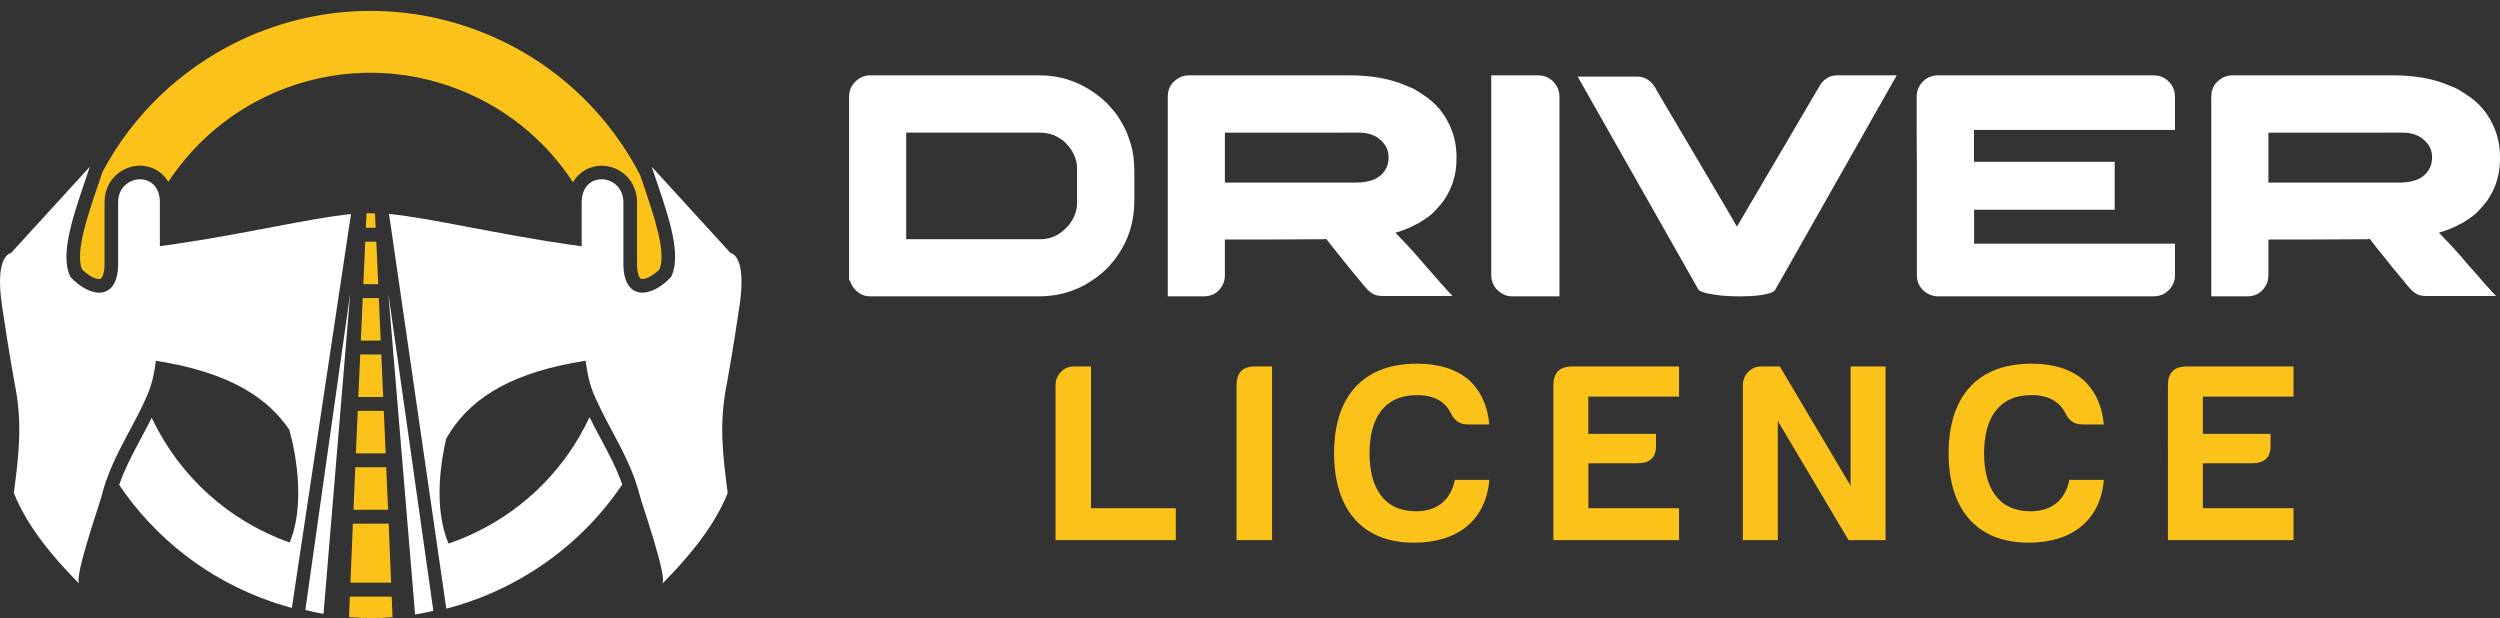 <?xml version="1.0" encoding="utf-8"?>
<!-- Generator: Adobe Illustrator 16.0.0, SVG Export Plug-In . SVG Version: 6.00 Build 0)  -->
<!DOCTYPE svg PUBLIC "-//W3C//DTD SVG 1.1//EN" "http://www.w3.org/Graphics/SVG/1.1/DTD/svg11.dtd">
<svg version="1.1" id="Calque_1" xmlns="http://www.w3.org/2000/svg" xmlns:xlink="http://www.w3.org/1999/xlink" x="0px" y="0px"
	 width="234.625px" height="58.004px" viewBox="79.287 -183.38 234.625 58.004"
	 enable-background="new 79.287 -183.38 234.625 58.004" xml:space="preserve">
<rect x="79.287" y="-183.38" width="234.625" height="58.004" fill="#333333" stroke="none"/>
<g>
	<g>
		<path fill="#FBC219" d="M86.975-158.113c0.317,0.317,0.632,0.547,0.913,0.698c0.28,0.15,0.527,0.223,0.706,0.223
			c0.139,0,0.179-0.04,0.228-0.104c0.077-0.102,0.258-0.424,0.276-1.223v-5.855c-0.005-0.956,0.34-1.835,0.974-2.474
			c0.62-0.624,1.482-0.983,2.362-0.983c1.028,0,2.063,0.517,2.65,1.52c2.263-3.458,5.396-6.166,8.989-7.927
			c5.207-2.552,11.39-3.112,17.326-1.086l0.024,0.008c4.974,1.701,8.974,4.961,11.64,9.045c0.582-1.027,1.632-1.56,2.673-1.56
			c0.88,0,1.741,0.359,2.361,0.983c0.633,0.64,0.98,1.518,0.976,2.474v5.855c0.017,0.799,0.197,1.121,0.275,1.223
			c0.049,0.063,0.088,0.104,0.227,0.104c0.18,0,0.426-0.072,0.705-0.223c0.279-0.151,0.596-0.381,0.913-0.698
			c0.628-1.604-0.5-4.92-1.497-7.857c-0.109-0.321-0.22-0.646-0.328-0.966c0-0.002,0-0.003,0-0.003
			c-3.235-6.252-8.769-11.322-15.923-13.819l-0.013-0.009l-0.148-0.051c-7.431-2.541-15.201-1.833-21.751,1.375
			c-5.272,2.584-9.752,6.783-12.63,12.202c-0.14,0.422-0.285,0.846-0.429,1.271C87.474-163.034,86.348-159.717,86.975-158.113z"/>
		<path fill="#FFFFFF" d="M95.568-160.455c-0.422,0.063-0.849,0.122-1.278,0.179v-4.101c0-0.198-0.015-0.379-0.044-0.549
			c-0.437-2.5-3.891-1.966-3.871,0.549v5.873c-0.067,3.392-2.627,3.107-4.474,1.118c-0.034-0.069-0.065-0.139-0.095-0.21
			c-0.946-2.315,0.656-6.345,1.913-10.137l-7.411,8.109c0,0-1.538,0.14-0.839,4.894c0.698,4.744,1.255,7.679,1.258,7.69
			c0.667,3.501,0.315,6.435-0.14,9.928c1.136,2.858,3.33,5.696,6.146,8.523c-0.542-0.545,1.87-7.374,2.09-8.247
			c0.214-0.846,0.483-1.632,0.79-2.382c0.543-1.333,1.202-2.553,1.863-3.791c0.453-0.848,0.908-1.706,1.33-2.614
			c0.018-0.037,0.036-0.076,0.053-0.113c0.098-0.211,0.194-0.429,0.287-0.647c0.401-0.942,0.63-2.023,0.774-3.14
			c0.432,0.068,0.853,0.142,1.261,0.221c5.71,1.096,9.167,3.186,11.248,6.24c0,0,1.878,6.129,0.046,10.6
			c-5.82-2.063-10.283-6.261-12.804-11.405c-0.049-0.102-0.098-0.204-0.146-0.306c-0.004,0.01-0.01,0.02-0.014,0.028
			c-0.321,0.642-0.651,1.261-0.977,1.868c-0.049,0.093-0.099,0.186-0.148,0.277c-0.723,1.354-1.406,2.664-1.917,4.127
			c3.349,4.953,8.278,8.898,14.363,10.984l0.465,0.16h0.018c0.453,0.146,0.907,0.279,1.362,0.402l5.55-36.966
			C108.292-162.89,102.358-161.442,95.568-160.455z"/>
		<path fill="#FFFFFF" d="M148.699-154.73c0.699-4.754-0.839-4.894-0.839-4.894l-7.41-8.109c1.274,3.841,2.901,7.925,1.874,10.227
			l0,0c-0.018,0.041-0.037,0.08-0.057,0.12c-1.846,1.989-4.408,2.274-4.474-1.119v-5.872c0.019-2.536-3.493-3.059-3.88-0.483
			c-0.023,0.151-0.035,0.313-0.035,0.483v4.108c-0.429-0.056-0.855-0.116-1.278-0.177c-6.864-0.997-12.858-2.466-16.802-2.855
			l5.375,37.043c1.872-0.486,3.686-1.158,5.415-2.006c4.413-2.16,8.269-5.453,11.098-9.645c-0.546-1.548-1.284-2.927-2.055-4.367
			c-0.339-0.635-0.684-1.279-1.02-1.952c-2.245,4.826-6.039,8.547-10.568,10.76c-0.862,0.424-1.751,0.79-2.662,1.102
			c-1.478-3.486-0.651-8.024-0.212-9.865c2.013-3.518,5.571-5.888,11.815-7.079c0.408-0.078,0.828-0.151,1.26-0.218
			c0.144,1.118,0.373,2.203,0.775,3.147c0.084,0.194,0.167,0.388,0.256,0.577c1.047,2.302,2.321,4.258,3.261,6.549
			c0.313,0.761,0.587,1.559,0.806,2.42c0.222,0.873,2.633,7.702,2.09,8.246c2.816-2.825,5.01-5.664,6.147-8.521
			c-0.454-3.494-0.806-6.429-0.141-9.929C147.443-147.051,148.002-149.985,148.699-154.73z"/>
		<path fill="#FFFFFF" d="M112.126-183.36c-0.005-0.008-0.009-0.015-0.014-0.021l0.013,0.021H112.126z"/>
		<path fill="#FBC219" d="M113.506-159.411l-0.12,2.701h1.396l-0.12-2.701c-0.019-0.429-0.038-0.858-0.058-1.288h-1.039
			C113.545-160.269,113.526-159.84,113.506-159.411z"/>
		<polygon fill="#FBC219" points="112.388,-133.84 112.271,-131 112.175,-128.699 115.994,-128.699 115.898,-131 115.781,-133.84 
			115.764,-134.232 112.404,-134.232 		"/>
		<polygon fill="#FBC219" points="115.536,-139.525 112.631,-139.525 112.51,-136.682 112.461,-135.538 115.708,-135.538 
			115.66,-136.682 		"/>
		<path fill="#FBC219" d="M114.479-163.35c-0.278-0.015-0.54-0.021-0.791-0.019c-0.007,0.166-0.016,0.331-0.023,0.497
			c-0.014,0.29-0.027,0.579-0.041,0.869h0.918c-0.013-0.288-0.027-0.576-0.041-0.864
			C114.496-163.028,114.488-163.189,114.479-163.35z"/>
		<path fill="#FBC219" d="M112.122-127.392l-0.08,1.931c0.685,0.057,1.378,0.085,2.079,0.085c0.675,0,1.344-0.025,2.006-0.079
			l-0.08-1.937H112.122z"/>
		<polygon fill="#FBC219" points="113.151,-151.416 115.016,-151.416 114.84,-155.405 113.329,-155.405 		"/>
		<polygon fill="#FBC219" points="112.753,-142.363 112.688,-140.83 115.481,-140.83 115.415,-142.363 115.307,-144.819 
			112.861,-144.819 		"/>
		<polygon fill="#FBC219" points="113.001,-148.047 112.917,-146.124 115.251,-146.124 115.166,-148.047 115.075,-150.112 
			113.094,-150.112 		"/>
		<path fill="#FFFFFF" d="M118.243-125.708c0.577-0.096,1.149-0.209,1.713-0.342l-4.225-29.808L118.243-125.708z"/>
		<path fill="#FFFFFF" d="M107.942-126.131c0.563,0.139,1.131,0.262,1.707,0.363l2.507-30.089L107.942-126.131z"/>
	</g>
	<g>
		<g>
			<path fill="#FFFFFF" d="M160.834-176.309h16.035c1.914,0,3.672,0.58,5.27,1.742c0.248,0.179,0.586,0.462,1.014,0.849
				c0.486,0.526,0.818,0.923,0.998,1.191c0.346,0.516,0.644,1.047,0.891,1.593c0.07,0.188,0.146,0.402,0.225,0.641
				c0.05,0.159,0.104,0.322,0.164,0.491c0.208,0.734,0.313,1.578,0.313,2.531v2.739c0,1.916-0.52,3.622-1.563,5.122
				c-0.178,0.278-0.492,0.664-0.938,1.161c-0.427,0.406-0.796,0.72-1.101,0.938c-0.329,0.238-0.676,0.46-1.041,0.67
				c-1.322,0.716-2.741,1.071-4.26,1.071h-15.918c-0.484,0-0.922-0.183-1.309-0.551c-0.248-0.269-0.402-0.491-0.462-0.67
				c-0.03-0.061-0.06-0.148-0.089-0.268h-0.09v-17.226c0-0.735,0.322-1.316,0.967-1.742
				C160.287-176.213,160.586-176.309,160.834-176.309z M164.333-170.933v10.005h12.595c0.854,0,1.613-0.309,2.279-0.923
				c0.297-0.289,0.471-0.481,0.521-0.581c0.427-0.615,0.64-1.245,0.64-1.89v-3.232c0-0.734-0.252-1.425-0.76-2.069
				c-0.277-0.317-0.511-0.541-0.699-0.67c-0.248-0.169-0.491-0.303-0.729-0.402c-0.418-0.159-0.884-0.238-1.4-0.238L164.333-170.933
				L164.333-170.933z"/>
			<path fill="#FFFFFF" d="M190.865-176.309h15.096c2.033,0,3.791,0.317,5.27,0.953c0.297,0.119,0.531,0.218,0.701,0.298
				c0.246,0.139,0.51,0.303,0.789,0.491c1.318,0.804,2.256,1.942,2.813,3.409c0.297,0.784,0.447,1.617,0.447,2.502v0.194
				c0,1.062-0.223,2.063-0.672,3.006c-0.137,0.27-0.311,0.566-0.52,0.894c-0.178,0.24-0.393,0.492-0.641,0.761
				c-0.119,0.139-0.238,0.263-0.355,0.372l-0.15,0.148l-0.117,0.09l-0.225,0.178c-0.18,0.13-0.402,0.279-0.67,0.447
				c-0.039,0.02-0.082,0.045-0.119,0.074c-0.27,0.14-0.512,0.263-0.73,0.372c-0.107,0.051-0.212,0.1-0.313,0.149
				c-0.387,0.159-0.794,0.303-1.22,0.432c1.23,1.271,2.072,2.194,2.531,2.769c0.307,0.348,0.609,0.689,0.908,1.026
				c0.564,0.655,1.105,1.267,1.621,1.832c0.16,0.148,0.254,0.252,0.281,0.313h-6.43c-0.368,0-0.654-0.04-0.865-0.12
				c-0.059-0.029-0.113-0.059-0.163-0.089c-0.049-0.029-0.104-0.063-0.163-0.104c-0.21-0.139-0.443-0.372-0.701-0.699
				c-0.943-1.122-1.941-2.348-2.992-3.678l-0.521-0.67c-0.029,0-0.09,0.011-0.178,0.03c-0.615,0-2.465,0.009-5.552,0.028h-3.783
				v3.38c0,0.637-0.272,1.171-0.817,1.608c-0.328,0.229-0.705,0.343-1.131,0.343h-3.41v-18.655c0-0.338,0.039-0.604,0.119-0.804
				c0.039-0.12,0.109-0.257,0.208-0.417c0.069-0.099,0.153-0.194,0.253-0.283C189.879-176.115,190.348-176.309,190.865-176.309z
				 M194.243-170.933v4.689h12.194c0.951,0,1.677-0.164,2.172-0.491c0.358-0.229,0.621-0.531,0.791-0.908
				c0.139-0.287,0.207-0.615,0.207-0.982c0-0.725-0.332-1.33-0.998-1.815c-0.098-0.07-0.203-0.131-0.313-0.18
				c-0.029-0.01-0.061-0.024-0.09-0.044c-0.178-0.09-0.453-0.169-0.818-0.24c-0.119,0-0.284-0.009-0.492-0.028H194.243z"/>
			<path fill="#FFFFFF" d="M219.24-176.309h4.361c0.783,0,1.381,0.338,1.785,1.014c0.17,0.287,0.256,0.645,0.256,1.071v18.654
				h-4.484c-0.484,0-0.941-0.203-1.367-0.61c-0.369-0.378-0.551-0.854-0.551-1.429V-176.309L219.24-176.309z"/>
			<path fill="#FFFFFF" d="M251.637-176.309h5.656c-7.127,12.586-10.719,18.928-10.777,19.027l-0.656,1.146
				c-0.08,0.1-0.232,0.188-0.461,0.268c-0.676,0.199-1.559,0.298-2.652,0.298h-0.385c-0.992,0-1.938-0.091-2.832-0.268
				c-0.316-0.079-0.553-0.159-0.713-0.239c-0.09-0.059-0.16-0.144-0.207-0.253l-11.256-19.859h5.643
				c0.318,0,0.635,0.099,0.953,0.298c0.348,0.229,0.625,0.57,0.834,1.026c4.842,8.178,7.344,12.427,7.504,12.743h0.016
				c5.129-8.742,7.744-13.194,7.846-13.354c0.078-0.118,0.193-0.247,0.342-0.387C250.855-176.16,251.238-176.309,251.637-176.309z"
				/>
			<path fill="#FFFFFF" d="M281.383-176.309c0.645,0,1.17,0.244,1.576,0.729c0.189,0.209,0.322,0.486,0.402,0.834
				c0.029,0.119,0.045,0.288,0.045,0.507v3.052h-18.863v2.993h13.207v4.495h-13.176l-0.018,0.016v3.171h18.834
				c0.01,0,0.016,0.004,0.016,0.015v2.992c0,0.457-0.168,0.883-0.506,1.281c-0.209,0.207-0.355,0.331-0.445,0.371
				c-0.299,0.189-0.666,0.283-1.102,0.283h-20.295c-0.137,0-0.326-0.04-0.564-0.119c-0.506-0.188-0.883-0.526-1.131-1.013
				c-0.119-0.278-0.178-0.576-0.178-0.895v-10.464c-0.012-0.506-0.018-2.153-0.018-4.943v-1.37c0-0.326,0.105-0.67,0.314-1.027
				c0.217-0.316,0.477-0.55,0.773-0.699c0.219-0.099,0.383-0.153,0.492-0.164c0.059-0.02,0.148-0.034,0.268-0.045H281.383z"/>
			<path fill="#FFFFFF" d="M288.795-176.309h15.098c2.035,0,3.791,0.317,5.27,0.953c0.299,0.119,0.531,0.218,0.701,0.298
				c0.248,0.139,0.51,0.303,0.789,0.491c1.318,0.804,2.256,1.942,2.813,3.409c0.299,0.784,0.447,1.617,0.447,2.502v0.194
				c0,1.062-0.223,2.063-0.67,3.006c-0.139,0.27-0.314,0.566-0.521,0.894c-0.178,0.24-0.391,0.492-0.641,0.761
				c-0.119,0.139-0.238,0.263-0.355,0.372l-0.15,0.148l-0.119,0.09l-0.223,0.178c-0.18,0.13-0.402,0.279-0.67,0.447
				c-0.039,0.02-0.08,0.045-0.119,0.074c-0.268,0.14-0.512,0.263-0.73,0.372c-0.109,0.051-0.213,0.1-0.313,0.149
				c-0.387,0.159-0.795,0.303-1.221,0.432c1.232,1.271,2.074,2.194,2.531,2.769c0.307,0.348,0.611,0.689,0.908,1.026
				c0.566,0.655,1.105,1.267,1.623,1.832c0.158,0.148,0.254,0.252,0.281,0.313h-6.43c-0.369,0-0.654-0.04-0.865-0.12
				c-0.059-0.029-0.113-0.059-0.166-0.089c-0.049-0.029-0.102-0.063-0.162-0.104c-0.209-0.139-0.441-0.372-0.699-0.699
				c-0.943-1.122-1.939-2.348-2.992-3.678l-0.521-0.67c-0.027,0-0.088,0.011-0.18,0.03c-0.615,0-2.465,0.009-5.553,0.028h-3.781
				v3.38c0,0.637-0.273,1.171-0.818,1.608c-0.328,0.229-0.705,0.343-1.131,0.343h-3.41v-18.655c0-0.338,0.041-0.604,0.119-0.804
				c0.039-0.12,0.111-0.257,0.207-0.417c0.068-0.099,0.156-0.194,0.254-0.283C287.814-176.115,288.279-176.309,288.795-176.309z
				 M292.176-170.933v4.689h12.193c0.951,0,1.678-0.164,2.172-0.491c0.357-0.229,0.621-0.531,0.789-0.908
				c0.141-0.287,0.209-0.615,0.209-0.982c0-0.725-0.332-1.33-0.998-1.815c-0.098-0.07-0.203-0.131-0.313-0.18
				c-0.029-0.01-0.059-0.024-0.088-0.044c-0.18-0.09-0.455-0.169-0.82-0.24c-0.119,0-0.283-0.009-0.492-0.028H292.176z"/>
		</g>
		<g>
			<path fill="#FBC219" d="M180.027-148.985h1.652v13.301h7.957v2.994H178.35v-14.547
				C178.351-148.169,179.092-148.985,180.027-148.985z"/>
			<path fill="#FBC219" d="M195.338-147.237c0-1.149,0.551-1.749,1.678-1.749h1.653v16.296h-3.331V-147.237z"/>
			<path fill="#FBC219" d="M211.99-132.449c-5.008,0-7.5-3.309-7.5-8.39c0-5.247,2.637-8.41,7.789-8.41
				c1.986,0,3.594,0.479,4.816,1.485c1.15,1.031,1.797,2.445,1.965,4.218h-2.014c-0.719,0-1.244-0.336-1.557-0.981
				c-0.551-1.174-1.631-1.773-3.211-1.773c-3.093,0-4.459,2.181-4.459,5.463c0,3.188,1.318,5.441,4.363,5.441
				c2.082,0,3.281-1.15,3.643-2.948h3.234C218.75-134.583,216.111-132.449,211.99-132.449z"/>
			<path fill="#FBC219" d="M225.072-147.237c0-1.125,0.551-1.725,1.678-1.749h10.113v2.829h-8.51v3.497h6.352v1.079
				c0.023,1.127-0.551,1.678-1.725,1.678h-4.625v4.219h8.508v2.994h-11.791V-147.237z"/>
			<path fill="#FBC219" d="M244.527-148.985h1.799l6.639,11.191v-11.191h3.281v16.295h-3.475l-6.639-11.191v11.191h-3.281v-14.547
				C242.85-148.169,243.594-148.985,244.527-148.985z"/>
			<path fill="#FBC219" d="M269.664-132.449c-5.01,0-7.5-3.309-7.5-8.39c0-5.247,2.633-8.41,7.785-8.41
				c1.99,0,3.596,0.479,4.818,1.485c1.15,1.031,1.797,2.445,1.965,4.218h-2.012c-0.721,0-1.248-0.336-1.559-0.981
				c-0.551-1.174-1.629-1.773-3.213-1.773c-3.09,0-4.455,2.181-4.455,5.463c0,3.188,1.316,5.441,4.361,5.441
				c2.084,0,3.281-1.15,3.641-2.948h3.236C276.422-134.583,273.785-132.449,269.664-132.449z"/>
			<path fill="#FBC219" d="M282.746-147.237c0-1.125,0.551-1.725,1.678-1.749h10.111v2.829h-8.508v3.497h6.35v1.079
				c0.025,1.127-0.551,1.678-1.723,1.678h-4.627v4.219h8.508v2.994h-11.789V-147.237L282.746-147.237z"/>
		</g>
	</g>
</g>
</svg>
